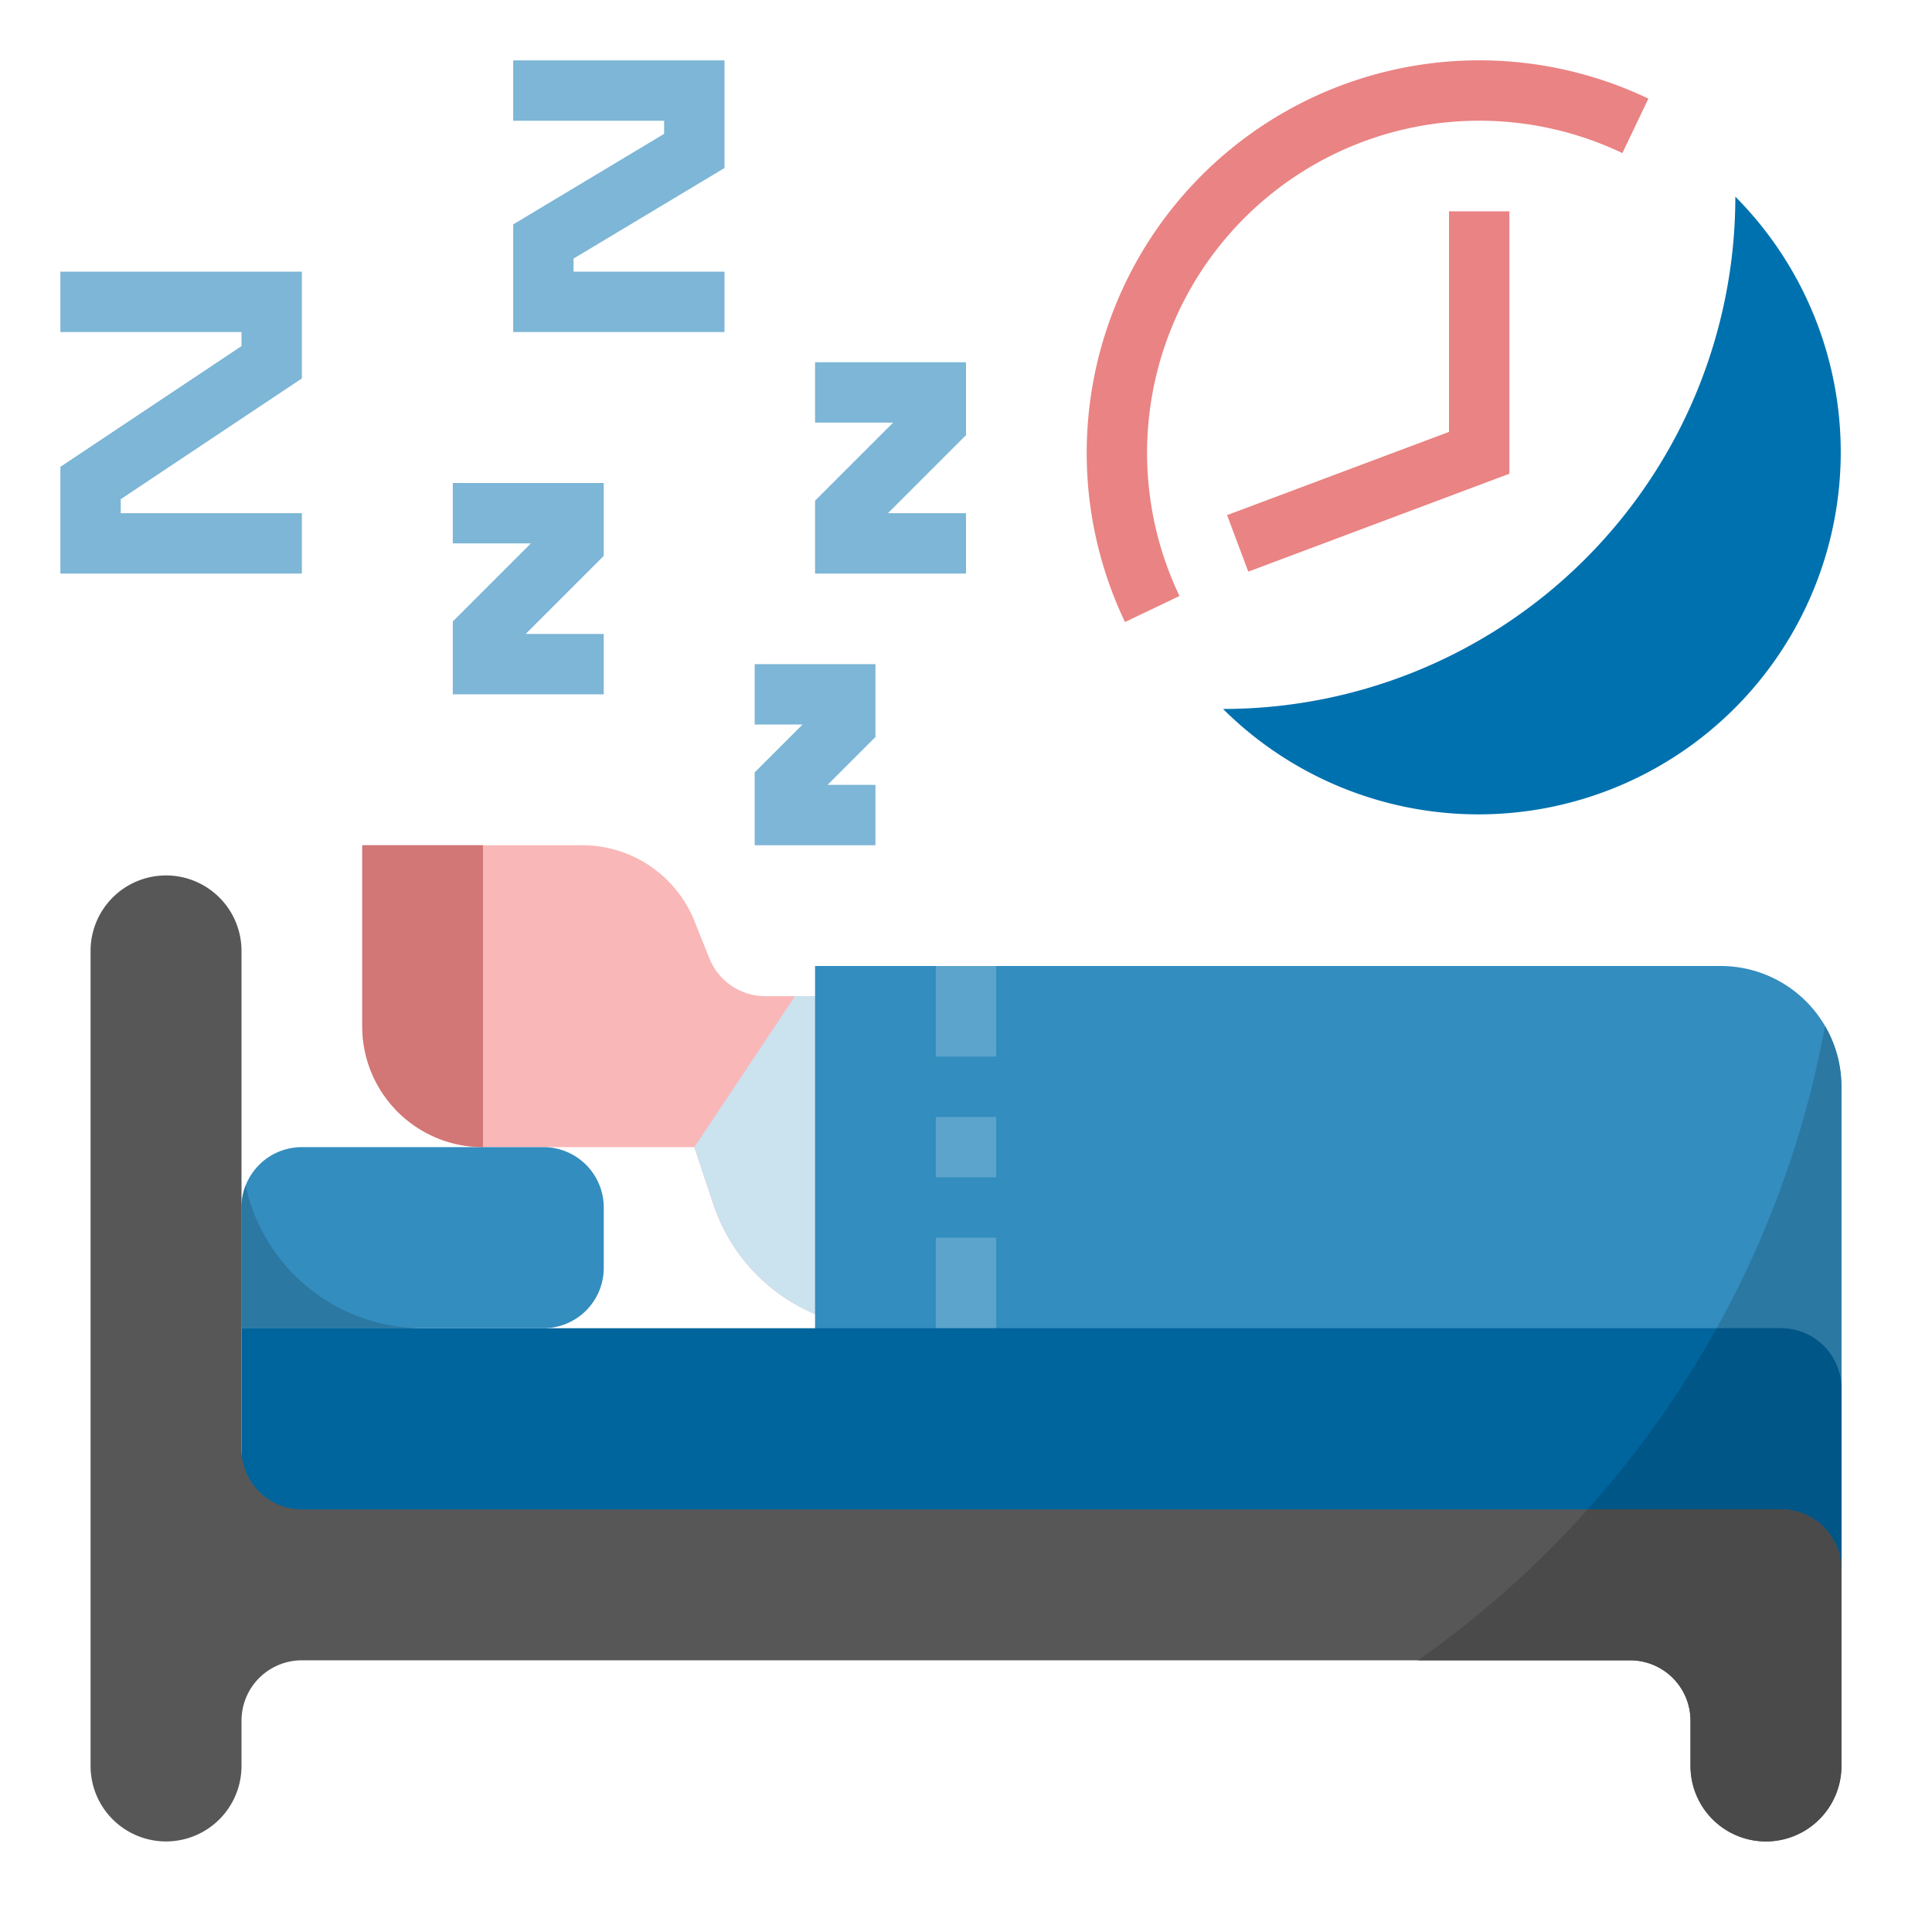<?xml version="1.0" ?><svg viewBox="0 0 512 512" xmlns="http://www.w3.org/2000/svg"><defs><style>.cls-1{fill:#f9b7b7;}.cls-2{fill:#cbe2ef;}.cls-3{fill:#d27676;}.cls-4{fill:#338dbf;}.cls-5{fill:none;stroke:#000;stroke-miterlimit:10;stroke-width:16px;}.cls-6{fill:#5ca4cc;}.cls-7{fill:#ea8383;}.cls-8{fill:#7db6d6;}.cls-9{fill:#0071af;}.cls-10{fill:#2b78a3;}.cls-11{fill:#00659d;}.cls-12{fill:#005686;}.cls-13{fill:#575757;}.cls-14{fill:#4a4a4a;}</style></defs><g data-name="/ FLAT" id="_FLAT"><path class="cls-1" d="M202.833,264a16,16,0,0,1-14.856-10.058l-3.931-9.827A32,32,0,0,0,154.335,224H96v48a32,32,0,0,0,32,32h56l5.06,15.179A48,48,0,0,0,234.596,352H264V264Z"/><path class="cls-2" d="M184,304l5.06,15.179A48,48,0,0,0,234.596,352H264V264H210.667Z"/><path class="cls-3" d="M128,304V224H96v48a32,32,0,0,0,32,32Z"/><path class="cls-4" d="M456,256H216V368H488V288A32,32,0,0,0,456,256Z"/><path class="cls-4" d="M80,304h64a16,16,0,0,1,16,16v16a16,16,0,0,1-16,16H64a0,0,0,0,1,0,0V320A16,16,0,0,1,80,304Z"/><line class="cls-5" x1="320" x2="320" y1="280" y2="280"/><rect class="cls-6" height="24" width="16" x="248" y="256"/><rect class="cls-6" height="16" width="16" x="248" y="296"/><rect class="cls-6" height="24" width="16" x="248" y="328"/><path class="cls-7" d="M298.134,164.84a104.039,104.039,0,0,1,138.706-138.706l-6.896,14.438A88.039,88.039,0,0,0,312.572,157.944Z"/><polygon class="cls-7" points="330.809 151.491 325.191 136.509 384 114.456 384 56 400 56 400 125.544 330.809 151.491"/><polygon class="cls-8" points="160 184 120 184 120 164.687 140.687 144 120 144 120 128 160 128 160 147.313 139.313 168 160 168 160 184"/><polygon class="cls-8" points="192 88 136 88 136 59.471 176 35.471 176 32 136 32 136 16 192 16 192 44.529 152 68.529 152 72 192 72 192 88"/><polygon class="cls-8" points="80 152 16 152 16 123.719 64 91.719 64 88 16 88 16 72 80 72 80 100.281 32 132.281 32 136 80 136 80 152"/><path class="cls-9" d="M459.882,52.118v0a135.765,135.765,0,0,1-135.764,135.764h-0A96,96,0,0,0,459.882,52.118Z"/><polygon class="cls-8" points="256 152 216 152 216 132.687 236.687 112 216 112 216 96 256 96 256 115.313 235.313 136 256 136 256 152"/><polygon class="cls-8" points="232 224 200 224 200 204.687 212.687 192 200 192 200 176 232 176 232 195.313 219.313 208 232 208 232 224"/><path class="cls-10" d="M65.098,314.207A15.932,15.932,0,0,0,64,320v32h48A48.01,48.01,0,0,1,65.098,314.207Z"/><path class="cls-10" d="M487.933,286.025c-.011-.186-.028-.37-.042-.555q-.059-.747-.151-1.484c-.021-.167-.04-.334-.064-.501a31.797,31.797,0,0,0-.792-3.863c-.024-.09-.051-.178-.076-.268q-.243-.866-.532-1.711c-.022-.063-.042-.127-.064-.19a31.956,31.956,0,0,0-2.561-5.552A262.426,262.426,0,0,1,445.281,368H488V288C488,287.336,487.973,286.679,487.933,286.025Z"/><path class="cls-11" d="M488,416V368a16,16,0,0,0-16-16H64v64Z"/><path class="cls-12" d="M472,352H454.921a265.012,265.012,0,0,1-49.743,64H488V368A16,16,0,0,0,472,352Z"/><path class="cls-13" d="M44,488h0a20,20,0,0,1-20-20V252a20,20,0,0,1,20-20h0a20,20,0,0,1,20,20V384a16,16,0,0,0,16,16H472a16,16,0,0,1,16,16v52a20,20,0,0,1-20,20h0a20,20,0,0,1-20-20V456a16,16,0,0,0-16-16H80a16,16,0,0,0-16,16v12A20,20,0,0,1,44,488Z"/><path class="cls-14" d="M472,400H420.755a265.449,265.449,0,0,1-44.948,40H432a16,16,0,0,1,16,16v12a20,20,0,0,0,40,0V416A16,16,0,0,0,472,400Z"/></g></svg>